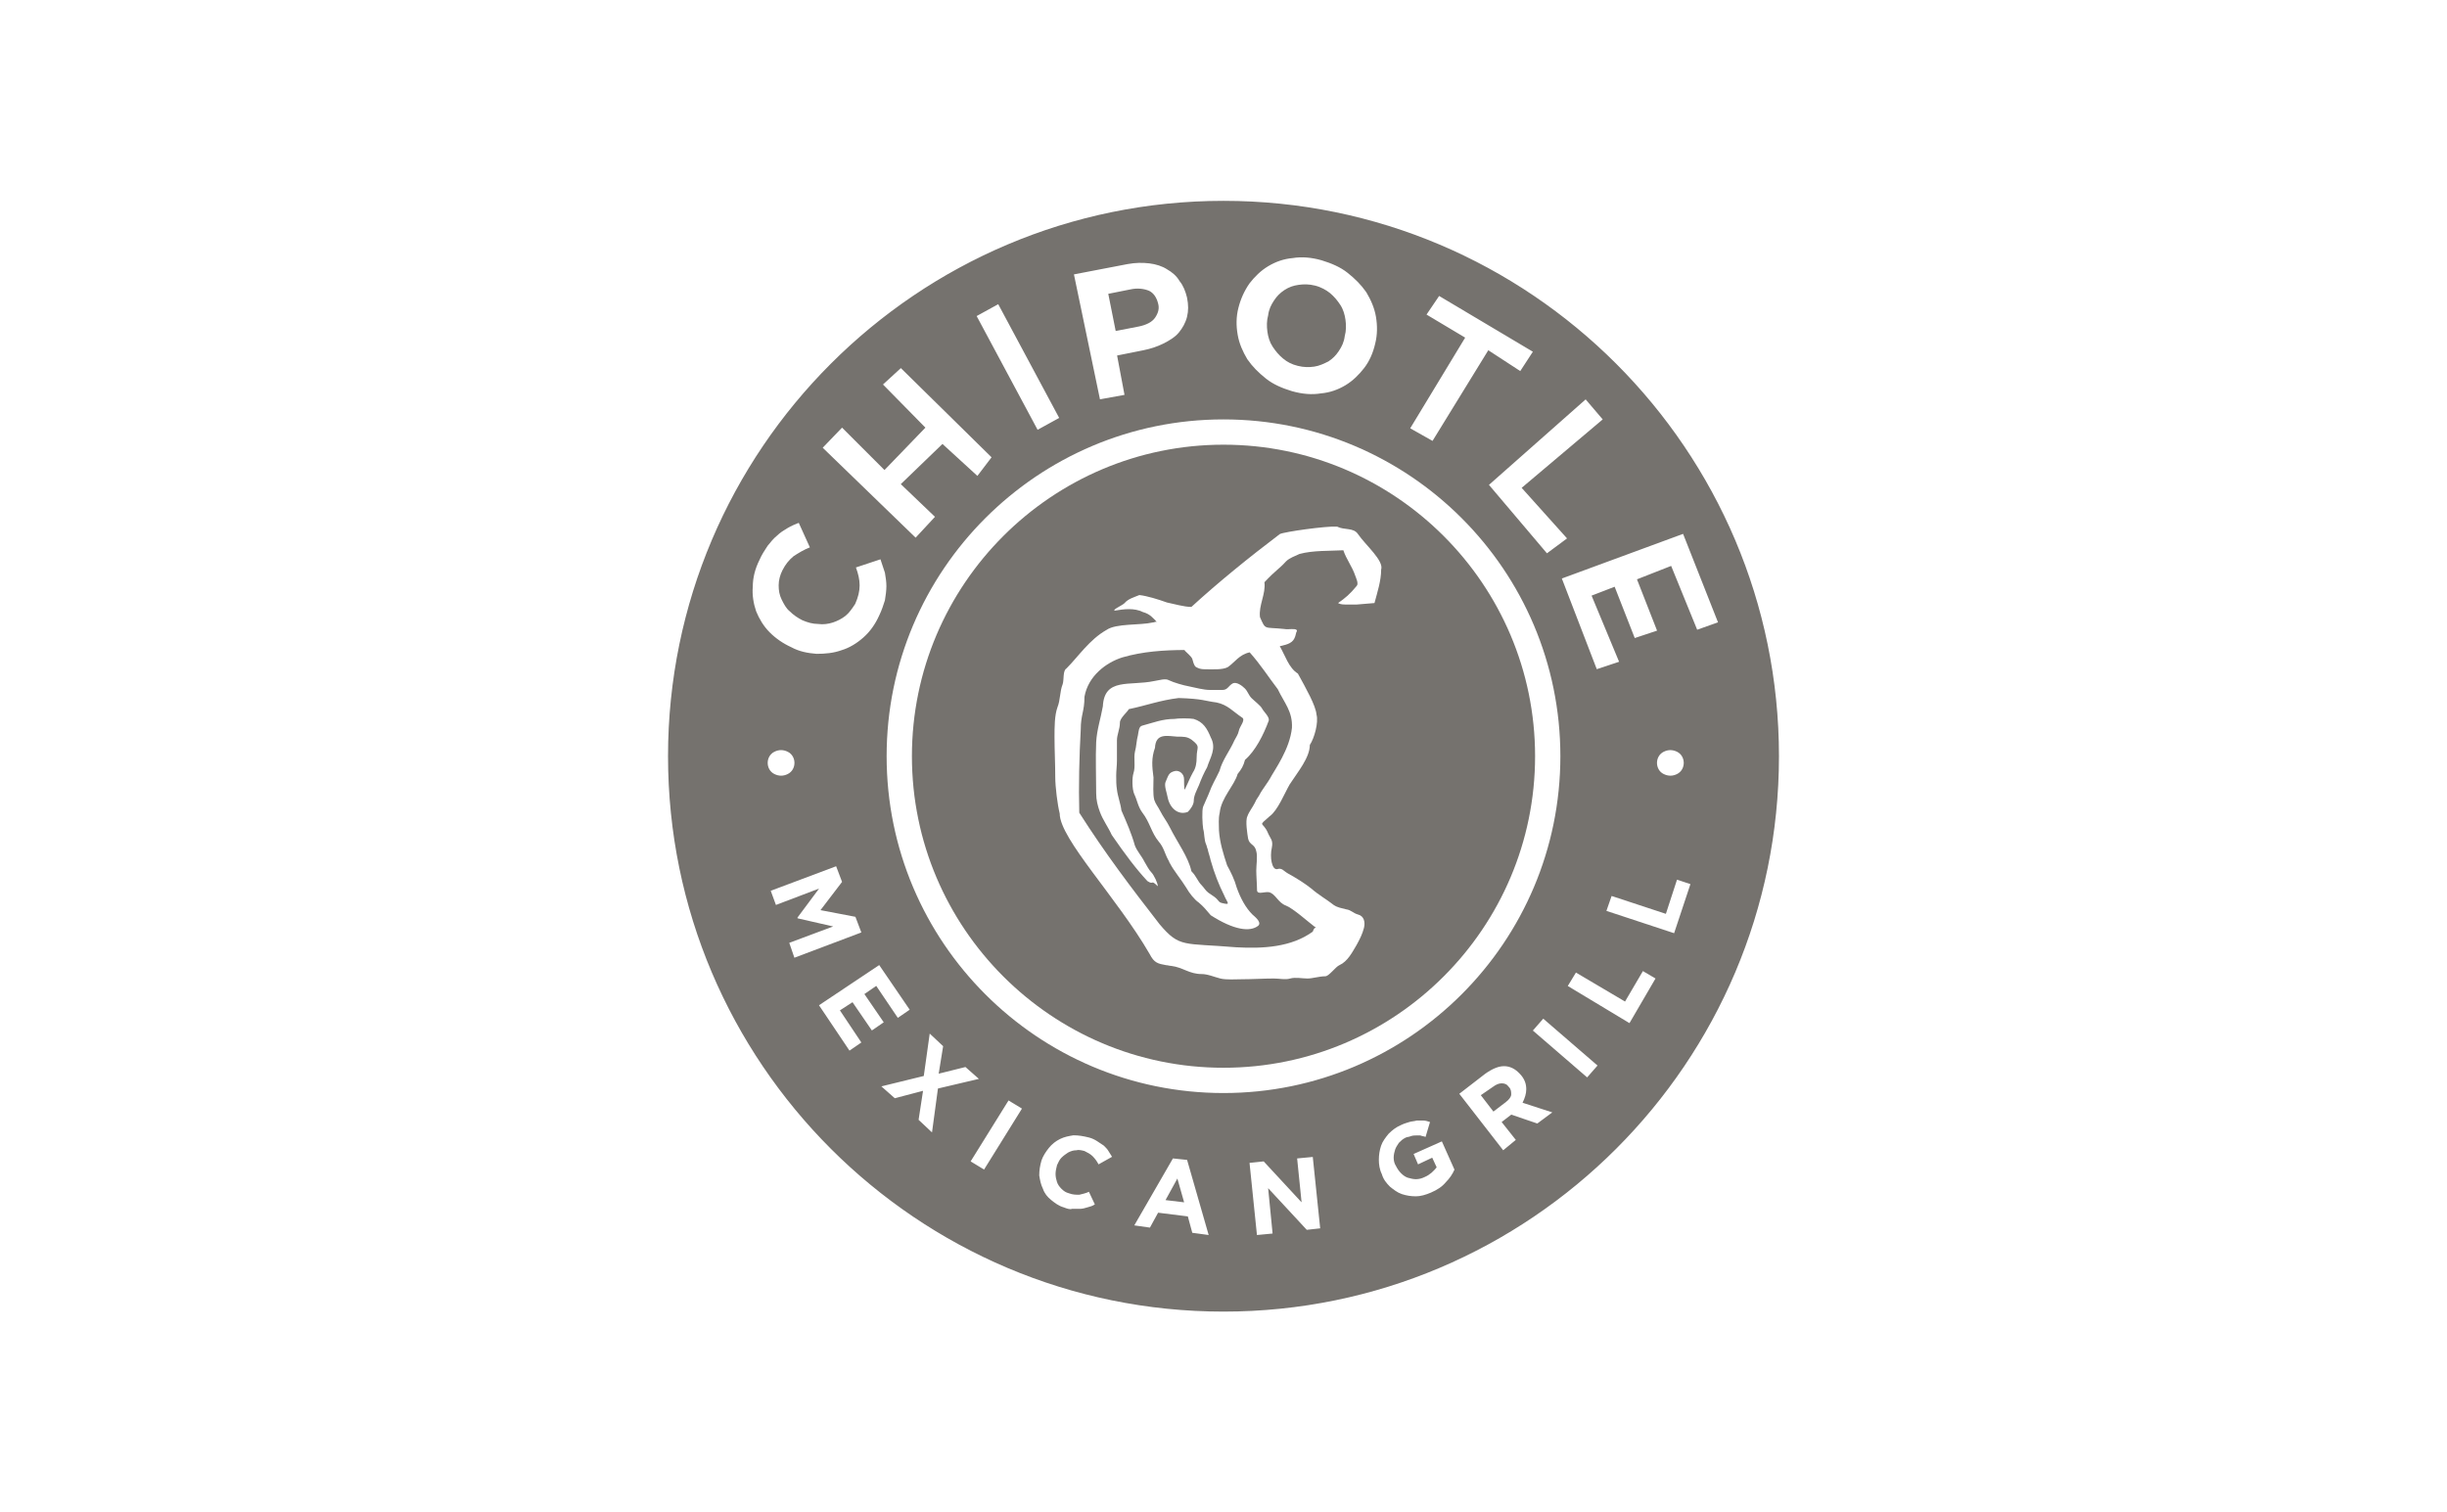 <?xml version="1.0" encoding="UTF-8"?>
<!-- Generator: Adobe Illustrator 25.3.0, SVG Export Plug-In . SVG Version: 6.00 Build 0)  -->
<svg xmlns="http://www.w3.org/2000/svg" xmlns:xlink="http://www.w3.org/1999/xlink" version="1.1" x="0px" y="0px" viewBox="0 0 330 204" style="enable-background:new 0 0 330 204;" xml:space="preserve">
<style type="text/css">
	.st0{fill:none;}
	.st1{fill:#75726E;}
</style>
<g id="Layer_2">
	<rect class="st0" width="330" height="204"></rect>
</g>
<g id="Layer_1">
	<g>
		<path class="st1" d="M153.57,44.04c1-0.2,1.81-0.6,2.21-1.2s0.6-1.2,0.4-1.91c-0.2-0.8-0.6-1.4-1.2-1.7c-0.7-0.3-1.6-0.4-2.51-0.2    l-3.01,0.6l1,5.01L153.57,44.04z"></path>
		<path class="st1" d="M202.5,146.12c-0.4,0-0.8,0.2-1.2,0.5l-1.6,1.1l1.7,2.21l1.7-1.3c0.4-0.3,0.7-0.7,0.7-1s0-0.7-0.3-1    C203.21,146.22,202.91,146.12,202.5,146.12z"></path>
		<path class="st1" d="M171.62,46.75c0.4,0.6,0.8,1.1,1.4,1.6s1.2,0.8,2.01,1c0.8,0.2,1.5,0.2,2.21,0.1c0.7-0.1,1.3-0.4,1.91-0.7    c0.6-0.4,1-0.8,1.4-1.4c0.4-0.6,0.7-1.2,0.8-2.01c0.2-0.7,0.2-1.5,0.1-2.21c-0.1-0.7-0.3-1.4-0.7-2.01c-0.4-0.6-0.8-1.1-1.4-1.6    c-0.5-0.4-1.2-0.8-2.01-1v0c-0.8-0.2-1.5-0.2-2.21-0.1s-1.3,0.3-1.91,0.7c-0.6,0.4-1,0.8-1.4,1.4s-0.7,1.2-0.8,2.01    c-0.2,0.7-0.2,1.5-0.1,2.21C171.02,45.44,171.22,46.14,171.62,46.75z"></path>
		<polygon class="st1" points="157.18,161.87 159.69,162.17 159.69,162.17 158.78,158.96   "></polygon>
		<path class="st1" d="M165,27.09c-41.31,0-74.91,33.59-74.91,74.91s33.59,74.91,74.91,74.91s74.91-33.59,74.91-74.91    S206.31,27.09,165,27.09z M216.14,56.57l-10.93,9.23l6.12,6.82l-2.71,2.01l-7.82-9.23l13.04-11.53L216.14,56.57z M197.59,45.54    l-5.21-3.11l1.7-2.51l12.64,7.52l-1.7,2.61l-4.31-2.81l-7.52,12.23l-3.01-1.7L197.59,45.54L197.59,45.54z M167.01,41.53    c0.3-1.2,0.8-2.31,1.5-3.31c0.7-0.9,1.5-1.7,2.51-2.31c1-0.6,2.11-1,3.31-1.1c1.2-0.2,2.51-0.1,3.91,0.3h0    c1.3,0.4,2.51,0.9,3.51,1.7c1,0.8,1.81,1.6,2.51,2.61c0.6,1,1.1,2.11,1.3,3.31c0.2,1.2,0.2,2.41-0.1,3.61    c-0.3,1.3-0.8,2.41-1.5,3.31c-0.7,0.9-1.5,1.7-2.51,2.31c-1,0.6-2.11,1-3.31,1.1c-1.2,0.2-2.51,0.1-3.91-0.3    c-1.3-0.4-2.51-0.9-3.51-1.7c-1-0.8-1.81-1.6-2.51-2.61c-0.6-1-1.1-2.11-1.3-3.31C166.7,43.94,166.7,42.74,167.01,41.53z     M152.06,35.62c1.1-0.2,2.01-0.2,2.91-0.1c0.9,0.1,1.81,0.4,2.41,0.8c0.7,0.4,1.3,0.9,1.7,1.6c0.5,0.6,0.8,1.4,1,2.21    c0.2,1,0.2,1.8,0,2.61c-0.2,0.8-0.6,1.5-1.1,2.11s-1.3,1.1-2.11,1.5s-1.7,0.7-2.71,0.9l-3.51,0.7l1,5.31l-3.31,0.6l-3.51-16.85    L152.06,35.62z M134.62,41.03l8.22,15.34l-2.91,1.6l-8.22-15.34L134.62,41.03z M113.56,57.68l5.72,5.72l5.52-5.72l-5.72-5.82    l2.41-2.21l12.23,12.03l-1.91,2.51l-4.71-4.31l-5.62,5.42l4.61,4.41l-2.61,2.81l-12.53-12.13L113.56,57.68z M101.52,79.14    c0-1.2,0.3-2.41,0.9-3.61c0.3-0.7,0.7-1.3,1.1-1.91c0.4-0.5,0.8-1,1.3-1.4c0.4-0.4,0.9-0.7,1.4-1c0.5-0.3,1-0.5,1.5-0.7l1.5,3.31    c-0.8,0.3-1.6,0.8-2.21,1.2c-0.6,0.5-1.1,1.1-1.5,1.91c-0.3,0.6-0.5,1.3-0.5,2.01c0,0.7,0.1,1.3,0.4,1.91c0.3,0.6,0.6,1.2,1.1,1.6    c0.5,0.5,1.1,0.9,1.7,1.2c0.7,0.3,1.4,0.5,2.11,0.5c0.7,0.1,1.4,0,2.01-0.2c0.6-0.2,1.2-0.5,1.7-0.9c0.5-0.4,0.9-1,1.3-1.6    c0.4-0.9,0.6-1.7,0.6-2.51c0-0.8-0.2-1.6-0.5-2.41l3.31-1.1l0.6,1.81c0.1,0.6,0.2,1.2,0.2,1.81c0,0.6-0.1,1.3-0.2,1.91    c-0.2,0.6-0.4,1.3-0.8,2.11c-0.5,1.1-1.2,2.11-2.11,2.91c-0.9,0.8-1.91,1.4-2.91,1.7c-1.1,0.4-2.21,0.5-3.41,0.5    c-1.2-0.1-2.31-0.3-3.41-0.9c-1.1-0.5-2.11-1.2-2.91-2.01c-0.8-0.8-1.4-1.81-1.81-2.81C101.62,81.44,101.42,80.24,101.52,79.14z     M104.43,101.4c0.6-0.3,1.2-0.3,1.81,0c0.6,0.3,0.9,0.9,0.9,1.5c0,0.6-0.3,1.2-0.9,1.5c-0.6,0.3-1.2,0.3-1.81,0    c-0.6-0.3-0.9-0.9-0.9-1.5C103.53,102.3,103.83,101.7,104.43,101.4z M106.44,127.17l5.92-2.21l-4.81-1.1v-0.1l2.91-3.91    l-5.82,2.21l-0.7-1.91l8.82-3.31l0.8,2.11l-2.91,3.81l4.71,0.9l0.8,2.11l-9.03,3.41L106.44,127.17z M116.16,140.61l-1.6,1.1    l-4.11-6.12l8.12-5.42l0,0l4.11,6.02l-1.6,1.1l-2.91-4.31l-1.6,1.1l2.61,3.81l-1.6,1.1l-2.61-3.81l-1.7,1.1L116.16,140.61z     M125.69,152.74l-1.81-1.7l0.6-3.91l-3.81,1l-1.81-1.6l5.72-1.4l0.8-5.72l1.81,1.7l-0.6,3.71l3.61-0.9l1.81,1.6l-5.52,1.3    L125.69,152.74z M132.71,157.75l-1.81-1.1l5.11-8.22l1.81,1.1L132.71,157.75z M148.15,157.05c-0.2-0.4-0.5-0.8-0.8-1.1    c-0.3-0.3-0.7-0.5-1.1-0.7c-0.4-0.1-0.8-0.2-1.1-0.1c-0.4,0-0.7,0.1-1.1,0.3c-0.3,0.2-0.6,0.4-0.9,0.7c-0.3,0.3-0.4,0.6-0.6,1    c-0.1,0.4-0.2,0.8-0.2,1.2c0,0.4,0.1,0.8,0.2,1.1s0.3,0.6,0.6,0.9c0.3,0.3,0.6,0.5,1,0.6c0.5,0.2,1,0.2,1.4,0.2    c0.4-0.1,0.9-0.2,1.3-0.4l0.8,1.7c-0.3,0.2-0.6,0.3-1,0.4c-0.3,0.1-0.7,0.2-1,0.2h-1.1c-0.2,0.1-0.6,0-1.1-0.2    c-0.7-0.2-1.2-0.6-1.7-1c-0.5-0.4-0.9-0.9-1.1-1.5c-0.3-0.6-0.4-1.2-0.5-1.81c0-0.7,0.1-1.3,0.3-2.01c0.2-0.6,0.6-1.2,1-1.7    c0.4-0.5,0.9-0.9,1.5-1.2c0.6-0.3,1.2-0.4,1.81-0.5c0.7,0,1.3,0.1,2.11,0.3c0.4,0.1,0.8,0.3,1.1,0.5l0.9,0.6    c0.2,0.2,0.5,0.5,0.6,0.7c0.2,0.3,0.3,0.5,0.5,0.8L148.15,157.05z M160.79,166.28l-0.6-2.21l-4.01-0.5l-1.1,2.01l-2.11-0.3    l5.21-9.03v0l1.91,0.2l2.91,10.13L160.79,166.28z M165,147.43c-25.07,0-45.43-20.36-45.43-45.43S139.93,56.57,165,56.57    s45.43,20.36,45.43,45.43S190.07,147.43,165,147.43z M176.23,165.88l-5.21-5.62l0.6,6.12l-2.11,0.2l-1-9.73l1.91-0.2l5.11,5.52    l-0.6-5.92l2.11-0.2l1,9.63L176.23,165.88z M194.98,159.46c-0.5,0.6-1.1,1-2.01,1.4v0c-0.7,0.3-1.4,0.5-2.01,0.5    c-0.7,0-1.3-0.1-1.91-0.3c-0.6-0.2-1.1-0.6-1.6-1c-0.5-0.5-0.9-1-1.1-1.7c-0.3-0.6-0.4-1.3-0.4-1.91c0-0.7,0.1-1.3,0.3-1.91    c0.2-0.6,0.6-1.1,1-1.6c0.5-0.5,1-0.9,1.7-1.2c0.4-0.2,0.8-0.3,1.1-0.4c0.3-0.1,0.7-0.1,1-0.2h0.9c0.3,0,0.6,0.1,0.9,0.2    l-0.6,2.01c-0.2-0.1-0.5-0.1-0.7-0.2h-0.6c-0.2,0-0.4,0-0.7,0.1c-0.2,0.1-0.5,0.1-0.7,0.2c-0.4,0.2-0.6,0.4-0.9,0.7    c-0.2,0.3-0.4,0.6-0.5,0.9c-0.1,0.3-0.2,0.7-0.2,1.1c0,0.4,0.1,0.8,0.3,1.1c0.2,0.4,0.4,0.7,0.7,1c0.3,0.3,0.6,0.5,0.9,0.6    c0.4,0.1,0.7,0.2,1.1,0.2c0.4,0,0.8-0.1,1.2-0.3c0.7-0.3,1.2-0.8,1.6-1.3l-0.6-1.3l-1.91,0.9l-0.6-1.4l3.81-1.7l1.7,3.81    C195.89,158.36,195.48,158.96,194.98,159.46z M207.32,151.54l-3.51-1.2l-1.3,1l1.91,2.41l-1.7,1.4l-5.92-7.62v0l3.51-2.71    c1-0.7,1.91-1.1,2.81-1c0.8,0.1,1.4,0.5,2.01,1.2c0.5,0.6,0.7,1.2,0.7,1.91c0,0.6-0.2,1.2-0.5,1.81l4.01,1.3L207.32,151.54z     M214.04,145.32l-7.32-6.32l0,0l1.4-1.6l7.32,6.32L214.04,145.32z M219.75,138l-8.32-5.01h0l1.1-1.81l6.62,3.91l2.41-4.11l1.7,1    L219.75,138z M225.77,125.87l-9.13-3.01l0.7-2.01l7.32,2.41l1.5-4.61l1.81,0.6L225.77,125.87z M223.46,102.9    c0-0.6,0.3-1.2,0.9-1.5s1.2-0.3,1.81,0c0.6,0.3,0.9,0.9,0.9,1.5c0,0.6-0.3,1.2-0.9,1.5c-0.6,0.3-1.2,0.3-1.81,0    C223.76,104.11,223.46,103.5,223.46,102.9z M225.37,76.33l-4.61,1.81l2.71,6.92l-3.01,1l-2.71-6.92l-3.11,1.2l3.71,8.92l-3.01,1    l-4.71-12.23l16.35-6.02l4.71,11.93l-2.81,1L225.37,76.33z"></path>
		<path class="st1" d="M165,59.98c-23.16,0-42.02,18.85-42.02,42.02s18.85,42.02,42.02,42.02s42.02-18.85,42.02-42.02    S188.16,59.98,165,59.98z M186.26,76.83c0,1.5-0.5,3.01-0.9,4.51c0,0-2.31,0.2-2.41,0.2h-1.5c-0.6,0-0.8-0.1-1-0.2    c1-0.7,1.6-1.2,2.51-2.31c0.3-0.3-0.1-1.1-0.2-1.4c-0.4-1.2-1.2-2.21-1.6-3.41c-1.81,0.1-4.11,0-5.92,0.5c-0.6,0.3-1.3,0.5-1.81,1    c-1,1.1-1.3,1.1-2.91,2.81c0.2,1.6-0.8,3.11-0.6,4.71c0.8,1.81,0.5,1.3,3.31,1.6c0.5,0.1,1.3-0.1,1.6,0.1c0.1,0.1,0.1,0.2,0,0.3    c-0.1,0.2-0.1,1.1-0.9,1.5c-0.3,0.17-0.8,0.31-1.34,0.42c0.73,1.25,1.21,2.94,2.44,3.69c1.1,2.01,2.41,4.31,2.51,5.52    c0.3,1.1-0.3,3.21-0.9,4.11c0,1.7-1.6,3.61-2.71,5.31c-0.7,1.2-1.6,3.51-2.71,4.31c-1.7,1.5-0.9,0.6-0.2,2.31    c0.3,0.7,0.7,0.9,0.5,1.91c-0.3,1.3,0,3.01,0.7,2.91c0.7-0.2,0.8,0.2,1.5,0.6c1.1,0.6,2.21,1.3,3.11,2.01    c0.9,0.8,2.11,1.5,3.01,2.21c0.6,0.4,1,0.4,1.7,0.6c0.7,0.1,0.9,0.5,1.6,0.7c0.8,0.2,1,1,0.8,1.81c-0.2,0.8-0.6,1.6-1,2.31    c-0.6,1-1.2,2.21-2.31,2.71c-0.5,0.2-1.4,1.5-1.91,1.5c-0.8,0-1.7,0.3-2.41,0.3s-1.6-0.2-2.31,0c-0.7,0.2-1.4,0-2.21,0    c-1.4,0-2.91,0.1-4.31,0.1c-0.8,0-2.11,0.1-2.91-0.1c-0.8-0.2-1.7-0.6-2.51-0.6c-1.7,0-2.51-0.9-4.11-1.1c-0.2,0-0.5-0.1-0.7-0.1    c-1.1-0.2-1.6-0.3-2.21-1.5c-4.41-7.62-12.13-15.54-12.13-18.95c-0.3-1.2-0.6-3.61-0.6-4.91c0-1.81-0.1-3.61-0.1-5.42    c0-1.3,0-2.91,0.4-4.01c0.4-1,0.3-2.11,0.7-3.11c0.2-0.6,0-1.81,0.5-2.11c1.6-1.6,3.11-3.91,5.42-5.21c1.3-0.9,4.51-0.6,6.22-1    c0.2,0,0.3-0.1,0.5-0.1l0.11,0.09c-0.57-0.62-1-1.14-1.91-1.39h0c-1.2-0.6-2.61-0.4-3.81-0.2c-0.4-0.1,1-0.7,1.3-1    c0.5-0.6,1.3-0.8,2.01-1.1c1,0.1,2.61,0.6,3.71,1c1,0.2,2.31,0.6,3.31,0.6c3.61-3.31,7.82-6.72,11.93-9.83    c0.6-0.3,6.22-1.1,7.72-1c1,0.5,2.21,0.1,2.81,1C184.15,73.52,186.66,75.63,186.26,76.83z"></path>
		<path class="st1" d="M165.6,89.97c-0.7,0.4-2.01,0.3-3.11,0.3c-0.6,0-0.8-0.1-1.2-0.3c-0.3-0.2-0.4-0.8-0.5-1.1    c-0.1-0.3-0.8-0.9-1-1.1c-0.01-0.03-0.02-0.07-0.04-0.1c-2.8,0.02-5.59,0.19-8.39,1c-2.21,0.7-4.61,2.51-5.11,5.31    c0,2.01-0.5,2.41-0.5,4.41c-0.2,3.51-0.3,7.72-0.2,11.23c3.51,5.52,7.02,10.13,10.83,15.04c2.71,3.21,3.21,2.51,10.33,3.11    c3.61,0.2,7.42,0,10.33-2.11c0.12-0.43,0.3-0.54,0.43-0.55c-0.06-0.03-0.13-0.08-0.23-0.15c-0.8-0.6-2.81-2.41-3.81-2.81    c-1.1-0.4-1.4-1.6-2.31-1.81c-0.6-0.1-1.6,0.4-1.6-0.3s-0.1-1.91-0.1-2.61c0-0.8,0.2-1.91,0-2.61c-0.2-1-0.9-0.8-1.1-1.7    c-0.1-0.6-0.4-2.41-0.1-3.01c0.2-0.6,0.7-1.2,1-1.81c0.3-0.7,0.4-0.6,0.8-1.4c0.1-0.2,1.1-1.6,1.2-1.81    c0.7-1.3,2.71-4.01,3.01-6.92c0.1-2.21-1-3.31-1.91-5.21c-1.22-1.59-2.34-3.35-3.79-4.97C167.13,88.29,166.54,89.31,165.6,89.97z     M170.21,95.58c0.2,0.4,1,1.1,0.9,1.6c-0.7,1.91-1.81,4.11-3.21,5.31c-0.2,0.8-0.5,1.3-1,1.91c-0.4,1.5-2.21,3.21-2.41,5.21    c-0.2,0.9-0.1,1.5-0.1,2.41c0.1,1.6,0.6,3.21,1.1,4.71c0.5,0.9,1,1.91,1.3,3.01c0.5,1.4,1.2,2.71,2.11,3.61c0.2,0.2,1.3,1,0.8,1.5    c-1.1,0.9-3.31,0.6-6.42-1.4c-0.5-0.6-1-1.2-1.6-1.7c-0.6-0.4-1.3-1.3-1.7-2.01c-0.6-1-1.7-2.31-2.21-3.31    c-0.1-0.1-0.1-0.3-0.2-0.4c-0.5-0.9-0.6-1.7-1.3-2.51c-1-1.2-1.2-2.61-2.21-3.91c-0.6-0.8-0.7-1.7-1.1-2.51    c-0.3-0.7-0.3-2.21-0.1-2.81c0.3-0.9,0-2.01,0.2-2.91c0.2-0.7,0.2-1.5,0.4-2.21c0.1-0.5,0.1-1.2,0.6-1.3    c1.5-0.4,2.71-0.9,4.31-0.9c0.5-0.1,2.11-0.1,2.61,0c1.3,0.4,1.81,1.3,2.31,2.51c0.8,1.5-0.1,2.71-0.5,4.01    c-0.4,0.7-0.8,1.6-1.1,2.41c-0.3,0.7-0.7,1.4-0.7,2.11c0,0.5-0.4,1.1-0.8,1.5c-1.3,0.5-2.41-0.5-2.71-1.91    c-0.1-0.6-0.5-1.6-0.3-2.11c0.4-0.9,0.4-1.3,1.3-1.5c0.6-0.1,1.2,0.4,1.2,1.1c0,0.3,0,1.5,0.1,1.4c0.4-0.8,0.7-1.6,1.1-2.31    c0.4-0.6,0.5-1.3,0.5-2.01c0-1.5,0.6-1.4-0.7-2.41c-0.6-0.4-1-0.4-1.91-0.4c-1.4-0.1-2.91-0.5-3.01,1.5    c-0.5,1.4-0.4,2.51-0.2,4.01c0,1-0.1,2.21,0.1,3.01c0.2,0.6,0.5,0.9,0.8,1.5c0.4,0.8,0.9,1.4,1.3,2.21c1,2.01,2.51,4.01,2.91,5.92    c0.7,0.7,0.8,1.3,1.4,1.91c0.3,0.3,0.5,0.7,0.9,1s0.8,0.5,1.1,0.8c0.3,0.3,0.3,0.5,0.8,0.6c1.2,0.3,0.6-0.1,0.2-1.1    c-0.7-1.4-1.3-2.91-1.81-4.71c-0.1-0.5-0.3-1-0.4-1.5c-0.1-0.2-0.1-0.4-0.2-0.6c-0.3-0.7-0.2-1.4-0.4-2.11    c-0.1-0.6-0.2-2.51,0-3.01c0.2-0.4,0.5-1.2,0.7-1.6c0.6-1.6,0.9-1.91,1.5-3.21c0.4-1.5,1.4-2.71,2.01-4.11    c0.2-0.4,0.5-0.8,0.6-1.3c0.1-0.6,1-1.5,0.4-1.81c-1.2-0.8-1.91-1.7-3.41-2.01c-1.6-0.2-1.81-0.5-5.11-0.6    c-2.51,0.3-4.31,1-6.72,1.5c-0.2,0.4-1.2,1.2-1.2,1.81c0,0.9-0.4,1.6-0.4,2.41v2.71c0,0.7-0.1,1.4-0.1,2.01c0,0.7,0,1.3,0.1,1.91    c0.1,0.9,0.5,1.91,0.6,2.81c0.7,1.6,1.4,3.21,1.81,4.71c0.3,0.8,0.9,1.4,1.3,2.21c0.3,0.5,0.6,1.1,0.9,1.4    c0.4,0.4,0.9,1.5,0.9,1.91c-1-1-0.5-0.1-1.4-0.7c-1.5-1.6-3.01-3.61-4.81-6.22c-0.5-1.1-1.2-2.01-1.6-3.11    c-0.3-0.8-0.5-1.6-0.5-2.51c0-2.31-0.1-4.71,0-6.92c0.1-1.7,0.6-3.11,0.9-4.81c0.2-3.91,3.61-2.71,6.92-3.41    c0.7-0.1,1.5-0.4,2.01-0.1c0.6,0.3,2.01,0.7,2.61,0.8c1,0.2,2.01,0.5,2.91,0.5h1.7c0.7,0,0.8-0.6,1.4-0.9c0.5-0.2,1.2,0.3,1.6,0.7    c0.4,0.4,0.5,0.9,0.9,1.3S170.01,95.18,170.21,95.58z"></path>
	</g>
</g>
</svg>
